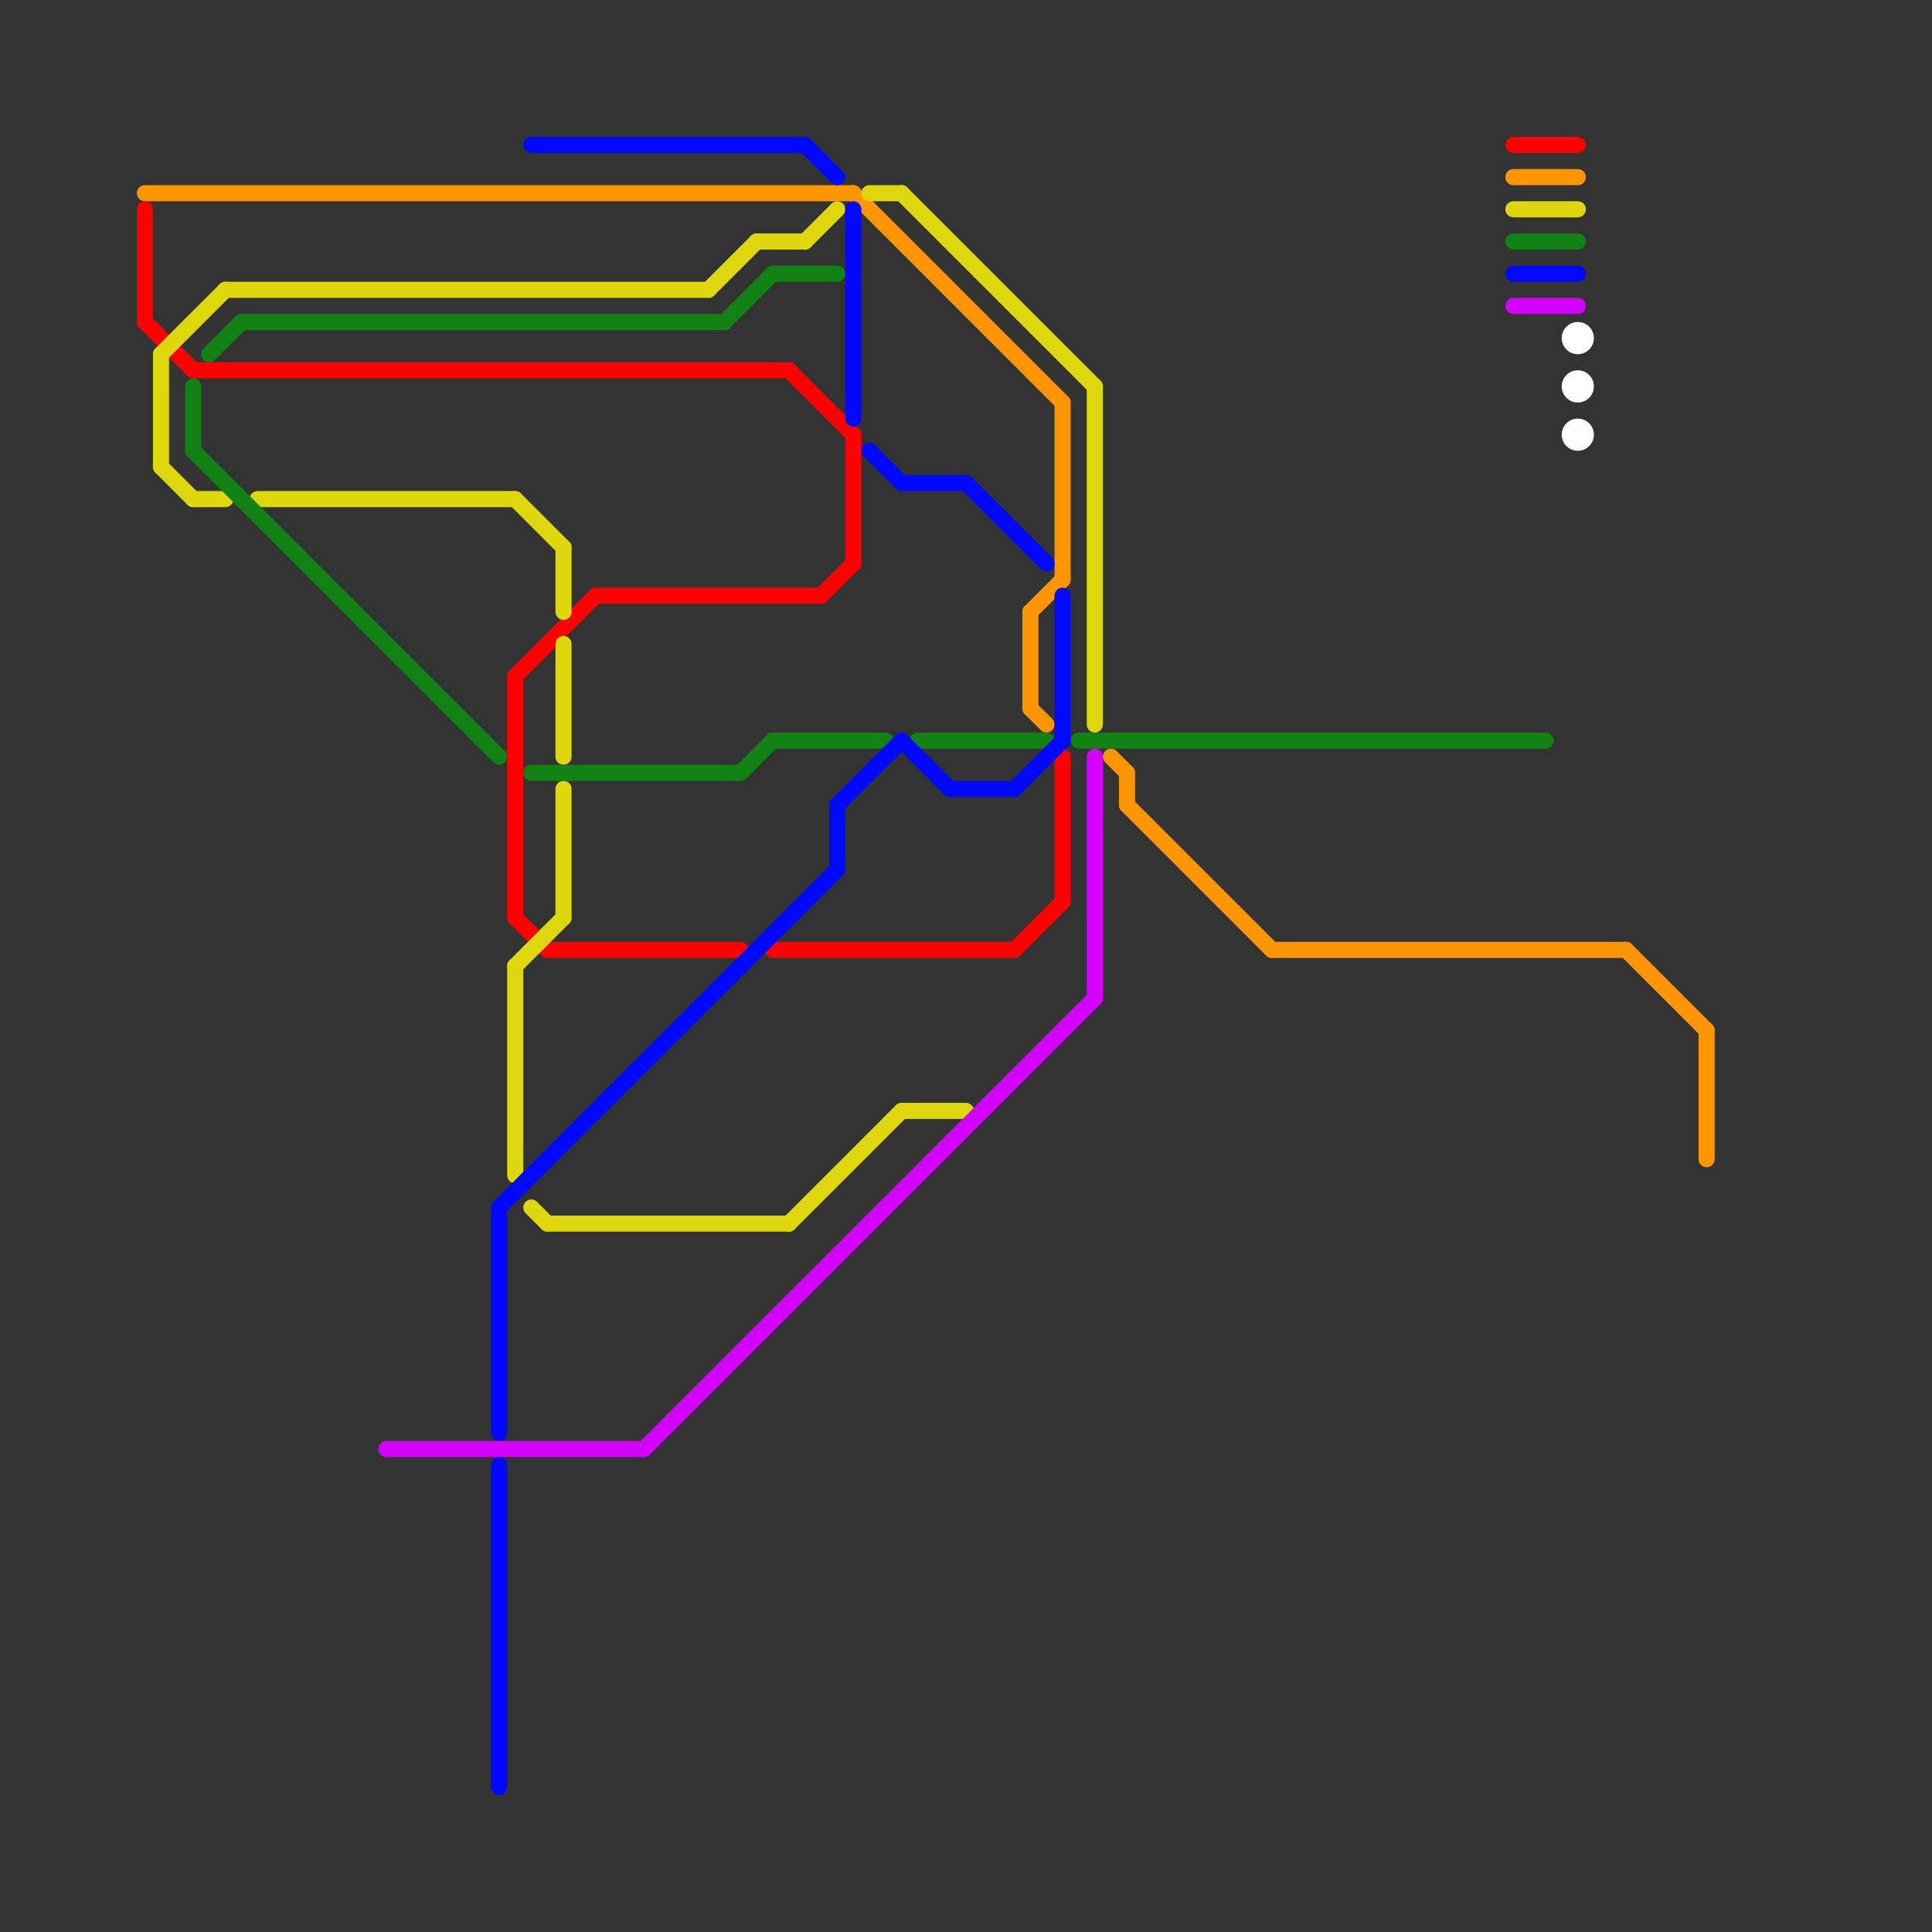 
<svg version="1.1" xmlns="http://www.w3.org/2000/svg" viewBox="0 0 120 120">
<rect x="0" y="0" width="120" height="120" fill="#333333" stroke="none"/>
<style>text { font: 1px Helvetica; font-weight: 600; white-space: pre; dominant-baseline: central; } line { stroke-width: 1; fill: none; stroke-linecap: round; stroke-linejoin: round; } .c0 { stroke: #ff9500 } .c1 { stroke: #ff0000 } .c2 { stroke: #ded70d } .c3 { stroke: #128214 } .c4 { stroke: #d400ff } .c5 { stroke: #0008ff } .c6 { stroke: #ffffff }</style><defs><g id="wm-xf"><circle r="1.2" fill="#000"/><circle r="0.9" fill="#fff"/><circle r="0.6" fill="#000"/><circle r="0.3" fill="#fff"/></g><g id="wm"><circle r="0.6" fill="#000"/><circle r="0.3" fill="#fff"/></g></defs><line class="c0" x1="9" y1="12" x2="53" y2="12"/><line class="c0" x1="64" y1="38" x2="66" y2="36"/><line class="c0" x1="69" y1="47" x2="70" y2="48"/><line class="c0" x1="79" y1="59" x2="101" y2="59"/><line class="c0" x1="106" y1="64" x2="106" y2="72"/><line class="c0" x1="94" y1="11" x2="98" y2="11"/><line class="c0" x1="64" y1="44" x2="65" y2="45"/><line class="c0" x1="101" y1="59" x2="106" y2="64"/><line class="c0" x1="70" y1="50" x2="79" y2="59"/><line class="c0" x1="64" y1="38" x2="64" y2="44"/><line class="c0" x1="53" y1="12" x2="66" y2="25"/><line class="c0" x1="66" y1="25" x2="66" y2="36"/><line class="c0" x1="70" y1="48" x2="70" y2="50"/><line class="c1" x1="34" y1="59" x2="46" y2="59"/><line class="c1" x1="49" y1="23" x2="53" y2="27"/><line class="c1" x1="48" y1="59" x2="63" y2="59"/><line class="c1" x1="32" y1="42" x2="32" y2="57"/><line class="c1" x1="9" y1="20" x2="12" y2="23"/><line class="c1" x1="66" y1="47" x2="66" y2="56"/><line class="c1" x1="51" y1="37" x2="53" y2="35"/><line class="c1" x1="32" y1="57" x2="34" y2="59"/><line class="c1" x1="94" y1="9" x2="98" y2="9"/><line class="c1" x1="12" y1="23" x2="49" y2="23"/><line class="c1" x1="32" y1="42" x2="37" y2="37"/><line class="c1" x1="53" y1="27" x2="53" y2="35"/><line class="c1" x1="9" y1="13" x2="9" y2="20"/><line class="c1" x1="37" y1="37" x2="51" y2="37"/><line class="c1" x1="63" y1="59" x2="66" y2="56"/><line class="c2" x1="32" y1="31" x2="35" y2="34"/><line class="c2" x1="49" y1="76" x2="56" y2="69"/><line class="c2" x1="56" y1="69" x2="60" y2="69"/><line class="c2" x1="16" y1="31" x2="32" y2="31"/><line class="c2" x1="32" y1="60" x2="35" y2="57"/><line class="c2" x1="10" y1="22" x2="14" y2="18"/><line class="c2" x1="32" y1="60" x2="32" y2="73"/><line class="c2" x1="44" y1="18" x2="47" y2="15"/><line class="c2" x1="35" y1="49" x2="35" y2="57"/><line class="c2" x1="35" y1="34" x2="35" y2="38"/><line class="c2" x1="10" y1="29" x2="12" y2="31"/><line class="c2" x1="35" y1="40" x2="35" y2="47"/><line class="c2" x1="10" y1="22" x2="10" y2="29"/><line class="c2" x1="33" y1="75" x2="34" y2="76"/><line class="c2" x1="47" y1="15" x2="50" y2="15"/><line class="c2" x1="14" y1="18" x2="44" y2="18"/><line class="c2" x1="50" y1="15" x2="52" y2="13"/><line class="c2" x1="12" y1="31" x2="14" y2="31"/><line class="c2" x1="56" y1="12" x2="68" y2="24"/><line class="c2" x1="94" y1="13" x2="98" y2="13"/><line class="c2" x1="34" y1="76" x2="49" y2="76"/><line class="c2" x1="54" y1="12" x2="56" y2="12"/><line class="c2" x1="68" y1="24" x2="68" y2="45"/><line class="c3" x1="12" y1="24" x2="12" y2="28"/><line class="c3" x1="12" y1="28" x2="31" y2="47"/><line class="c3" x1="57" y1="46" x2="65" y2="46"/><line class="c3" x1="48" y1="17" x2="52" y2="17"/><line class="c3" x1="15" y1="20" x2="45" y2="20"/><line class="c3" x1="67" y1="46" x2="96" y2="46"/><line class="c3" x1="46" y1="48" x2="48" y2="46"/><line class="c3" x1="94" y1="15" x2="98" y2="15"/><line class="c3" x1="13" y1="22" x2="15" y2="20"/><line class="c3" x1="48" y1="46" x2="55" y2="46"/><line class="c3" x1="45" y1="20" x2="48" y2="17"/><line class="c3" x1="33" y1="48" x2="46" y2="48"/><line class="c4" x1="94" y1="19" x2="98" y2="19"/><line class="c4" x1="68" y1="47" x2="68" y2="62"/><line class="c4" x1="40" y1="90" x2="68" y2="62"/><line class="c4" x1="24" y1="90" x2="40" y2="90"/><line class="c5" x1="53" y1="13" x2="53" y2="26"/><line class="c5" x1="63" y1="49" x2="66" y2="46"/><line class="c5" x1="59" y1="49" x2="63" y2="49"/><line class="c5" x1="31" y1="75" x2="31" y2="89"/><line class="c5" x1="50" y1="9" x2="52" y2="11"/><line class="c5" x1="56" y1="30" x2="60" y2="30"/><line class="c5" x1="66" y1="37" x2="66" y2="46"/><line class="c5" x1="54" y1="28" x2="56" y2="30"/><line class="c5" x1="56" y1="46" x2="59" y2="49"/><line class="c5" x1="52" y1="50" x2="56" y2="46"/><line class="c5" x1="33" y1="9" x2="50" y2="9"/><line class="c5" x1="94" y1="17" x2="98" y2="17"/><line class="c5" x1="31" y1="91" x2="31" y2="111"/><line class="c5" x1="52" y1="50" x2="52" y2="54"/><line class="c5" x1="31" y1="75" x2="52" y2="54"/><line class="c5" x1="60" y1="30" x2="65" y2="35"/><circle cx="98" cy="24" r="1" fill="#ffffff" /><circle cx="98" cy="21" r="1" fill="#ffffff" /><circle cx="98" cy="27" r="1" fill="#ffffff" />
</svg>
